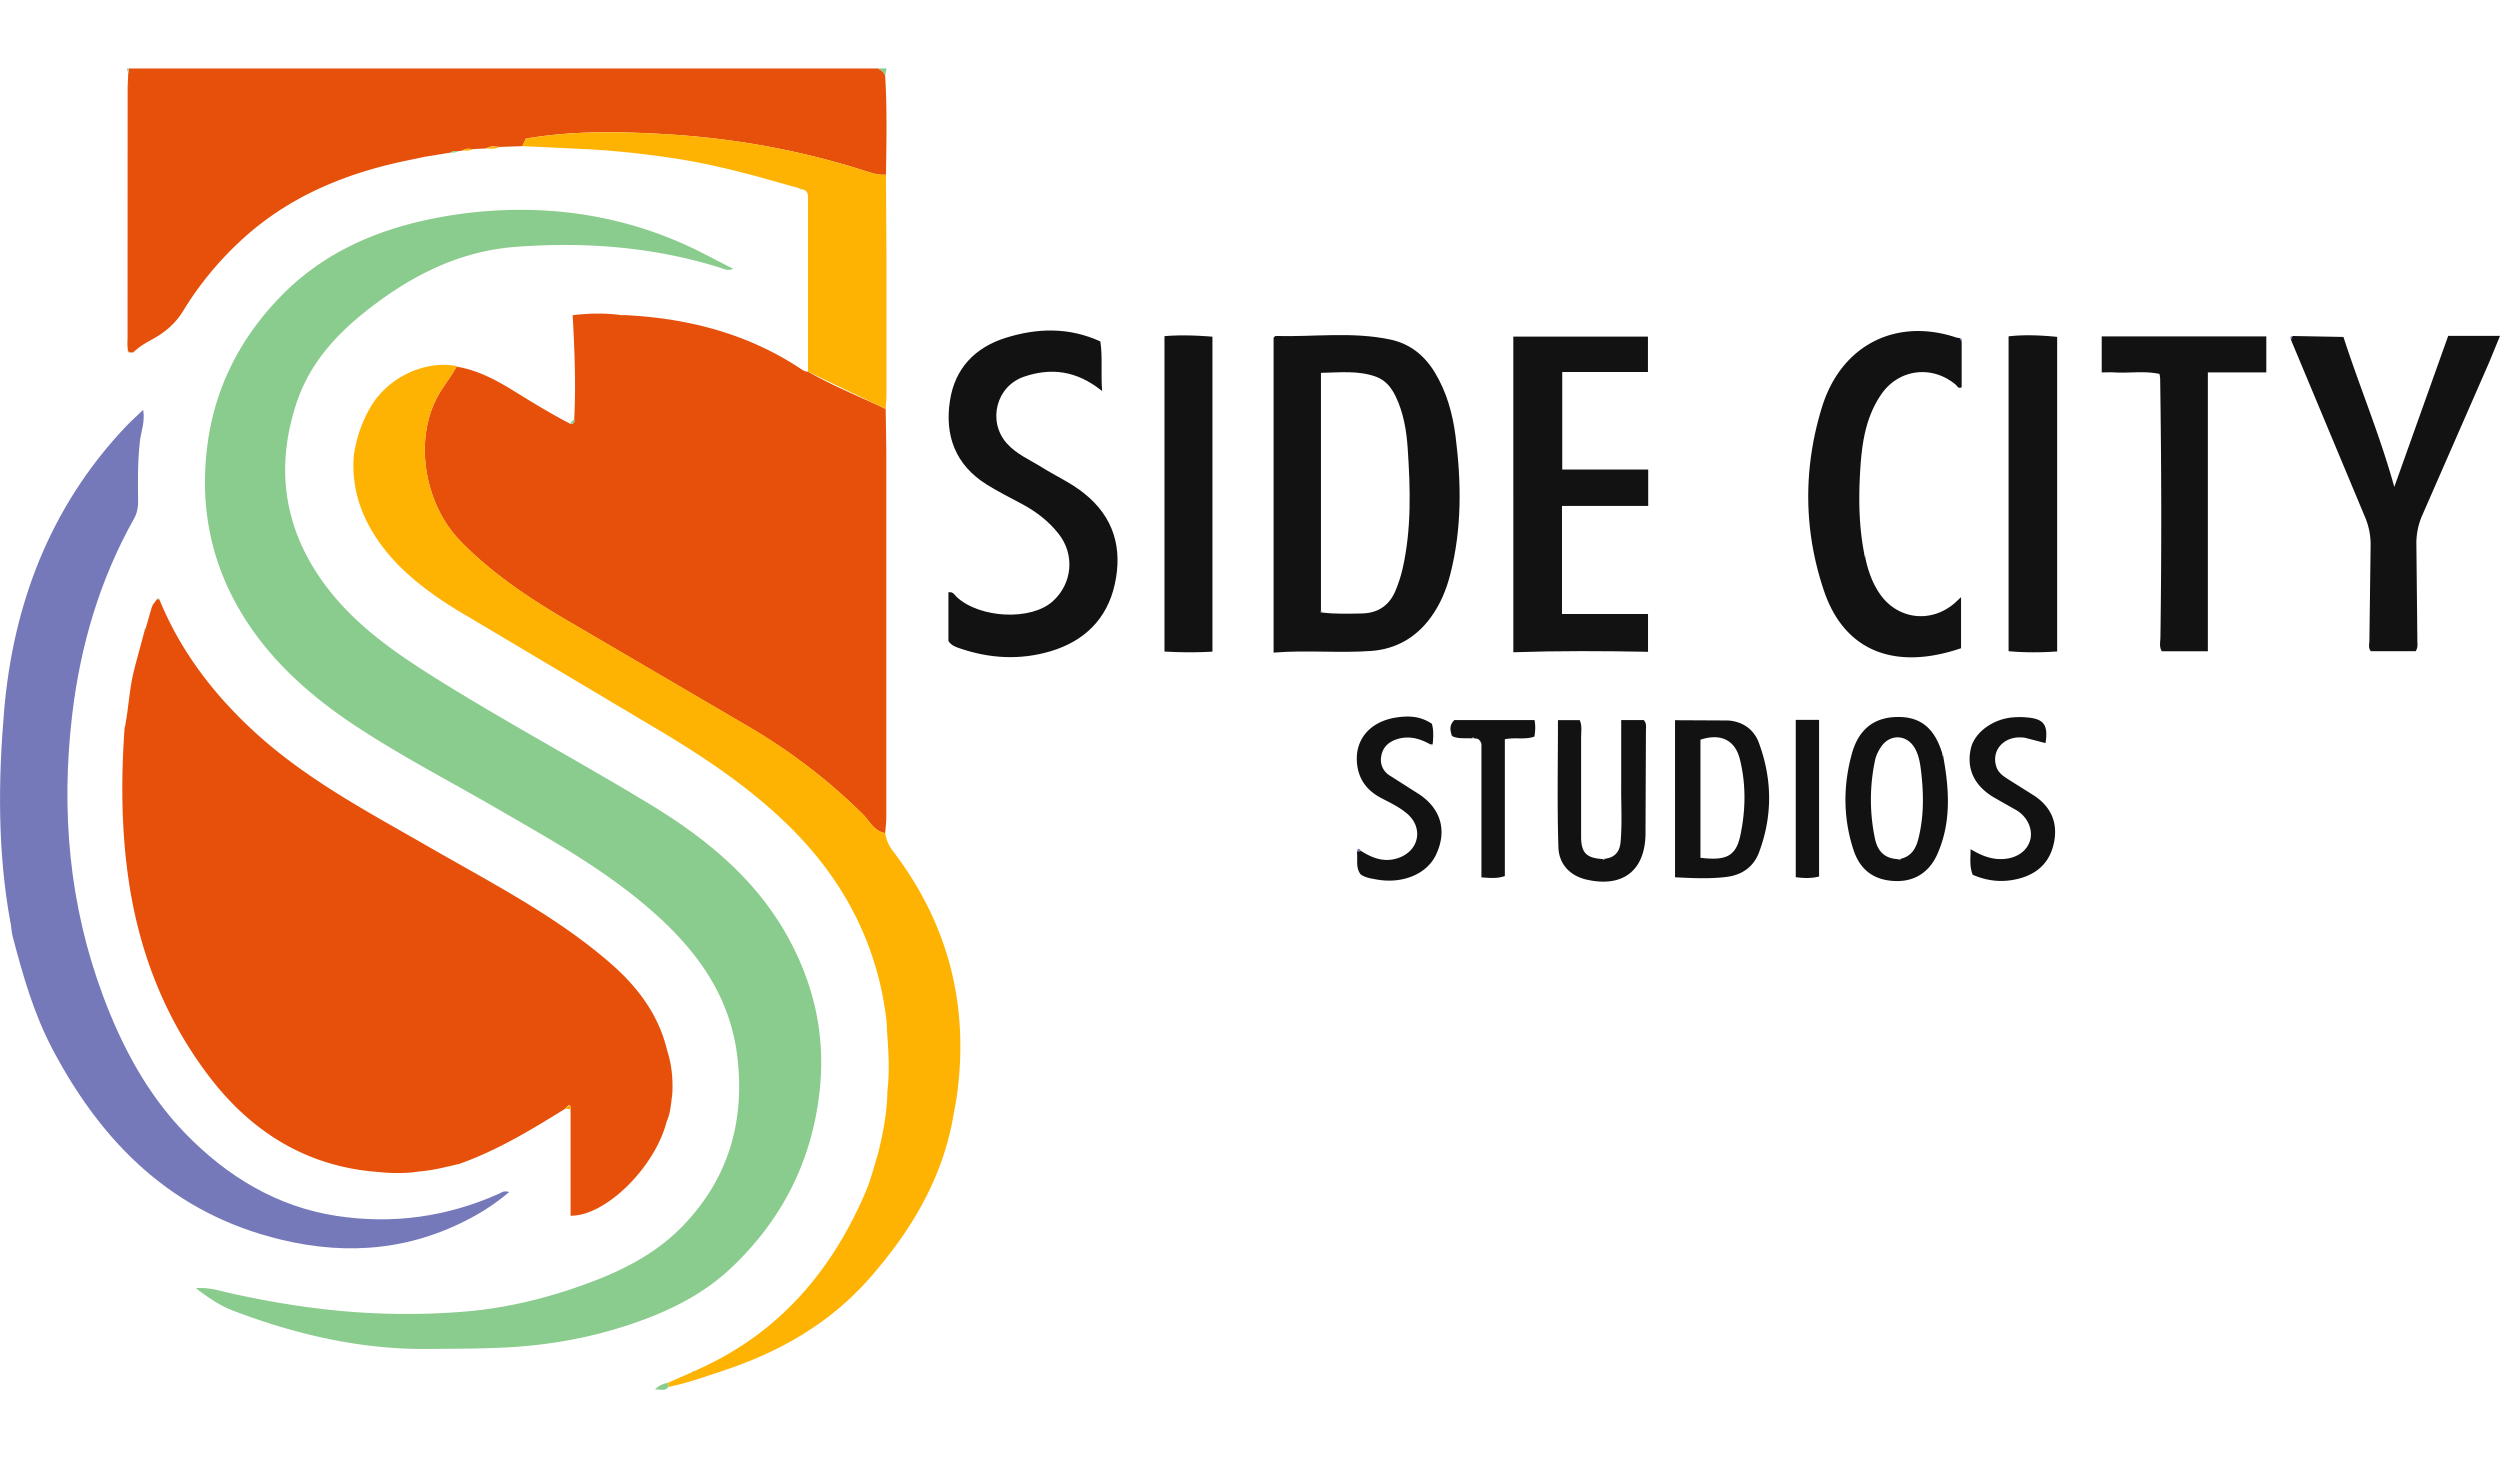 <?xml version="1.0"?>
<svg xmlns="http://www.w3.org/2000/svg" xmlns:v="https://vecta.io/nano" viewBox="0 0 286.16 151.27" width="60" height="35"><style><![CDATA[.F{fill:#8acb8e}.G{fill:#feb302}.H{fill:#7578b9}]]></style><path d="M14.58 31.67l.02-.74h.05-.05l.01-28.82c.02-.02.07-.04.07-.05-.01-.05-.04-.1-.06-.15l.06-1.34.1-.56h85.71c.37.19.7.42.83.83.23 3.78.15 7.55.09 11.33-.8.06-1.56-.17-2.31-.41-7.35-2.36-14.92-3.74-22.6-4.21-5.4-.33-10.85-.45-16.31.49l-.4.86-2.62.09c-.51-.02-1.04-.17-1.51.17l-1.53.08c-.4-.03-.82-.13-1.17.16-.17.03-.34.05-.5.08-.29-.03-.59-.07-.84.15l-3.05.5-.03-.06-.02.07-2.44.51c-6.79 1.47-13.03 4.09-18.23 8.8-2.68 2.43-4.99 5.2-6.87 8.29-.9 1.48-2.12 2.5-3.6 3.3-.77.41-1.51.87-2.14 1.48-.17 0-.34-.01-.51-.02v-.1l-.09-.05a15.09 15.09 0 0 1-.05-.67z" fill="#e6500a"/><path d="M101.31.83c-.14-.42-.47-.64-.83-.83h1l-.16.83zM14.77 0l-.1.56-.15-.56h.25z" class="F"/><path d="M14.3 75.39c.45-2.29.51-4.64 1.15-6.89v-.05l1.09-4.04.17-.42.64-2.24.15-.36.5-.67c.07.05.15.07.24.06 2.39 5.85 6.11 10.74 10.73 15.02 6.03 5.58 13.24 9.35 20.27 13.4 7.07 4.07 14.37 7.8 20.58 13.18 3.12 2.7 5.56 5.9 6.54 10.01l.01.05c.52 1.59.67 3.22.59 4.88l-.05.03.05.03c-.16 1.08-.19 2.18-.66 3.19-1.31 5.18-6.96 10.81-10.99 10.76v-12.22c0-.17.09-.39-.24-.43l-.37.4c-3.89 2.42-7.81 4.79-12.16 6.33h-.02c-1.49.34-2.98.74-4.52.85-.24.03-.47.07-.71.1h-.02a19.61 19.61 0 0 1-3.98-.04h-.03c-8.21-.61-14.56-4.65-19.38-11.01-5.03-6.64-7.97-14.21-9.17-22.49-.84-5.82-.86-11.62-.44-17.45h.05-.05zm57.02-47.16c7.27.34 14.13 2.06 20.28 6.12.28.18.55.38.9.37 2.85 1.64 5.91 2.86 8.88 4.26l.07 4.83v41.88c0 .62-.08 1.23-.13 1.84-1.31-.21-1.78-1.4-2.59-2.19-4.05-4-8.55-7.4-13.49-10.25L65.85 63.74C61.1 61 56.54 58.05 52.69 54.1c-3.96-4.06-5.31-11.12-2.77-16.22.65-1.31 1.6-2.4 2.29-3.66l.06-.08c2.54.42 4.73 1.65 6.87 2.98 2 1.24 4.01 2.45 6.09 3.54.46.1.55-.15.5-.53.2-3.93.04-7.86-.18-11.88 2.03-.24 3.83-.25 5.62 0l.07.04.07-.04z" fill="#e6500a"/><path d="M83.9 22.94c-.61.29-1.07 0-1.51-.14-7.67-2.39-15.56-2.98-23.5-2.36-6.56.52-12.2 3.48-17.28 7.57-3.4 2.73-6.19 5.96-7.6 10.09-2.62 7.7-1.49 14.94 3.5 21.42 3.28 4.26 7.64 7.32 12.15 10.15 8.11 5.09 16.56 9.61 24.75 14.57 6.39 3.88 12.09 8.53 15.76 15.17 2.98 5.4 4.32 11.19 3.67 17.42-.84 8.14-4.29 14.95-10.2 20.52-3.12 2.94-6.92 4.83-10.95 6.23-4.68 1.63-9.5 2.53-14.46 2.81-3.11.17-6.22.16-9.33.19-7.69.06-15.04-1.66-22.18-4.37-1.5-.57-2.85-1.47-4.3-2.59 1.53-.12 2.76.32 4.01.59 4.73 1.05 9.5 1.82 14.35 2.16 4.11.29 8.21.27 12.31-.06 4.86-.39 9.54-1.54 14.12-3.22 4.14-1.52 7.97-3.47 11.05-6.7 5.15-5.4 6.99-11.86 6.15-19.16-.9-7.79-5.48-13.31-11.27-18.04-5.03-4.1-10.69-7.25-16.29-10.49-5.38-3.12-10.91-5.97-16.1-9.4-4.81-3.18-9.14-6.91-12.35-11.75-3.94-5.93-5.5-12.45-4.76-19.58.73-7.05 3.7-12.98 8.61-17.99 4.53-4.61 10.14-7.21 16.38-8.59a50.59 50.59 0 0 1 11.1-1.2c7.28.03 14.21 1.64 20.71 4.96l3.45 1.77z" class="F"/><path d="M52.22 34.21c-.69 1.27-1.64 2.35-2.29 3.66-2.55 5.1-1.19 12.16 2.77 16.22 3.85 3.95 8.41 6.9 13.16 9.64l19.39 11.35a66.71 66.71 0 0 1 13.49 10.25c.81.79 1.28 1.99 2.59 2.19.09.8.42 1.46.91 2.11 6.39 8.39 8.75 17.82 7.25 28.24l-.44 2.45c-1.32 7.02-4.84 12.82-9.48 18.12-4.6 5.25-10.38 8.51-16.89 10.66-2.04.68-4.07 1.4-6.18 1.83 0-.16-.01-.33-.02-.49l2.78-1.22.33-.15c.11-.06.22-.11.33-.16l.02-.01c9.2-4.13 15.26-11.21 19.15-20.31.58-1.36.93-2.82 1.38-4.23.59-2.38 1.07-4.78 1.1-7.25.28-2.32.13-4.64-.04-6.96h.06-.06c-.01-1.34-.27-2.66-.49-3.98h.07l-.07.02c-1.57-8.05-5.63-14.71-11.55-20.26-4.28-4.01-9.15-7.26-14.18-10.25L52.34 62.02c-3.63-2.24-7.07-4.84-9.43-8.53-1.79-2.79-2.68-5.85-2.41-9.19h.05-.05c.3-2.03.94-3.93 2.01-5.69 2.01-3.3 6.15-5.22 9.78-4.54l-.04.1z" class="G"/><path d="M1.18 97.68C-.28 89.67-.21 81.54.47 73.55 1.5 61.41 5.69 50.28 14.24 41.17c.63-.68 1.33-1.3 2.15-2.09.23 1.42-.26 2.51-.38 3.62-.25 2.27-.24 4.54-.2 6.82.01.72-.11 1.38-.47 2.02-3.94 7.02-6.15 14.57-7.09 22.55-1.28 10.98-.33 21.71 3.55 32.09 2.17 5.81 5.08 11.28 9.45 15.77 4.76 4.89 10.44 8.35 17.28 9.4 6.41.98 12.65.12 18.6-2.55.28-.13.55-.39 1.15-.18-1.22 1.03-2.42 1.86-3.68 2.58-7.09 4.02-14.57 4.77-22.46 2.86-12.29-2.96-20.33-10.87-26.06-21.66-2.2-4.14-3.46-8.57-4.63-13.04-.12-.48-.15-.98-.22-1.47.03-.08 0-.15-.06-.2z" class="H"/><path d="M145.78 66.88V30.83c.11-.1.17-.2.23-.2 4.38.12 8.79-.52 13.15.41 2.23.48 3.87 1.8 5.05 3.72 1.38 2.27 2.07 4.76 2.4 7.36.67 5.29.73 10.56-.6 15.77-.45 1.77-1.14 3.45-2.23 4.94-1.68 2.31-3.98 3.64-6.81 3.85-3.67.27-7.36-.12-11.19.19zm5.42-4.77c-.09.14-.02.17.11.17 1.52.19 3.06.14 4.59.11 1.9-.04 3.2-.98 3.89-2.74.3-.76.57-1.55.75-2.35 1.04-4.57.9-9.19.59-13.81-.14-2.07-.48-4.1-1.4-5.99-.48-.99-1.16-1.82-2.23-2.21-2.03-.73-4.13-.48-6.3-.44v27.27zm-25.06-25.19c-2.9-2.33-5.82-2.69-8.93-1.63-3.19 1.09-4.2 5.11-1.97 7.63 1.1 1.24 2.62 1.87 3.98 2.72 1.61 1.01 3.36 1.79 4.86 2.99 3.43 2.73 4.43 6.32 3.52 10.43-.88 3.97-3.49 6.51-7.36 7.66-3.48 1.03-6.96.84-10.39-.34-.47-.16-.95-.32-1.29-.83v-5.58c.56-.1.71.32.96.55 2.68 2.45 8.51 2.71 10.98.48 2.25-2.03 2.56-5.34.67-7.73-1.14-1.45-2.58-2.55-4.21-3.42-1.35-.72-2.72-1.41-4.02-2.22-3.58-2.24-4.83-5.61-4.2-9.62.57-3.68 2.87-6.08 6.41-7.18 3.58-1.11 7.16-1.23 10.8.42.27 1.79.05 3.58.2 5.66zm62.52 8.99v4.17h-9.87v12.37h9.85v4.33c-5.13-.1-10.24-.12-15.42.05V30.7h15.41v4.05h-9.81v11.17h9.85z" fill="#121212"/><path d="M101.37 38.98l-8.88-4.26V14.96c0-.51 0-1.01-.68-1.12l-.34-.12-1.56-.44c-4.07-1.17-8.14-2.26-12.32-2.92-3.93-.62-7.88-1.02-11.85-1.18l-5.95-.28.4-.86c5.46-.94 10.91-.82 16.31-.49 7.68.47 15.24 1.84 22.6 4.21.75.24 1.5.47 2.31.41l.06 9.56v15.53c0 .58-.06 1.15-.1 1.73z" class="G"/><path d="M262.43 30.63l5.81.11c1.86 5.76 4.16 11.18 5.82 17.17l6.17-17.29h5.93l-1.23 3-7.69 17.58a7.99 7.99 0 0 0-.65 3.38l.11 10.93c0 .37.09.75-.19 1.2h-5.13c-.33-.36-.17-.83-.17-1.27l.14-10.8a7.96 7.96 0 0 0-.63-3.26l-8.49-20.32c.06-.15.13-.29.19-.44zm-48.94 25.28c.3 1.47.77 2.87 1.61 4.13 2.05 3.1 6.05 3.56 8.8 1.02l.57-.54v5.85c-7.53 2.57-13.34.39-15.69-6.57-2.33-6.89-2.39-13.99-.24-20.99 2.24-7.29 8.62-10.24 15.3-8.03.16.05.33.07.49.1l.21.4v5.21c-.38.23-.51-.15-.71-.31-2.71-2.25-6.49-1.77-8.48 1.11-1.84 2.66-2.25 5.74-2.43 8.85-.19 3.19-.14 6.37.49 9.52-.02.03-.05.08-.04.1.03.06.09.11.13.16zm33.71-20.93c-1.72-.39-3.47-.07-5.2-.18-.45-.03-.9 0-1.43 0v-4.12h18.84v4.12h-6.69v31.92h-5.27c-.33-.54-.16-1.09-.16-1.61.14-9.85.12-19.7-.03-29.55 0-.2-.05-.41-.08-.61.02-.01.03-.02.05-.03-.01.02-.02.04-.04.06zm-11.73 31.76c-1.92.13-3.71.14-5.56-.03V30.67c1.86-.21 3.69-.12 5.56.06v36.01zm-96.69.02c-1.86.11-3.65.09-5.49-.01v-36.1c1.88-.16 3.68-.08 5.49.06v36.05zm52.95 25.82V74.61l6.05.03c1.64.1 2.97.99 3.54 2.54 1.55 4.17 1.59 8.39.02 12.57-.62 1.64-1.92 2.56-3.65 2.79-1.97.25-3.94.15-5.97.05zm2.91-2.22c2.98.35 4.06-.19 4.57-2.58.61-2.89.66-5.83-.06-8.71-.55-2.21-2.22-2.99-4.51-2.23v13.52zm27.79-11.59c.69 3.74.93 7.47-.63 11.07-.94 2.19-2.66 3.25-4.85 3.18-2.4-.08-4.03-1.22-4.8-3.59-1.18-3.62-1.19-7.31-.18-10.98.79-2.86 2.61-4.23 5.37-4.21 2.58.01 4.16 1.37 5.01 4.28-.01.03-.05.08-.04.1.03.06.08.1.12.15zm-5.12 11.74c.12.19.2.09.26-.04 1.21-.28 1.73-1.17 2.01-2.27.64-2.52.62-5.07.33-7.62-.11-.94-.24-1.89-.71-2.73-.91-1.64-2.9-1.72-3.92-.14-.29.44-.54.95-.65 1.46a21.69 21.69 0 0 0-.02 8.97c.34 1.61 1.22 2.31 2.69 2.38zm-33.63-.04c1.11-.12 1.7-.76 1.81-1.85.21-2.23.05-4.46.08-6.69v-7.34h2.58c.35.38.25.82.25 1.22l-.05 11.91c-.09 4.14-2.63 6.05-6.68 5.15-1.99-.44-3.23-1.81-3.29-3.72-.15-4.82-.05-9.65-.05-14.55h2.49c.29.64.16 1.31.16 1.96v11.42c.01 1.83.63 2.41 2.47 2.52.09.14.16.08.23-.02zm42.12 1.82c-.39-.99-.23-1.88-.24-2.92 1.29.78 2.54 1.26 3.96 1.11 1.45-.15 2.55-.97 2.87-2.18.31-1.21-.31-2.61-1.55-3.37l-2.59-1.47c-2.27-1.34-3.18-3.28-2.66-5.61.41-1.81 2.47-3.36 4.78-3.56.54-.05 1.08-.05 1.62 0 1.96.16 2.47.84 2.15 2.94l-2.36-.61c-2.29-.35-3.93 1.38-3.26 3.35.26.74.87 1.09 1.45 1.47l2.94 1.85c1.86 1.27 2.64 3.04 2.21 5.26-.45 2.32-1.92 3.69-4.18 4.23-1.74.42-3.44.26-5.14-.48zM163.77 77.4c-1.27-.71-2.57-1.09-4.03-.56-.96.35-1.52 1.02-1.65 1.97a2.09 2.09 0 0 0 .98 2.13l3.44 2.19c2.48 1.7 3.14 4.22 1.84 6.92-1.05 2.19-3.85 3.34-6.84 2.78-.6-.11-1.23-.19-1.76-.57-.62-.79-.3-1.75-.44-2.62l.49-.06c1.34.85 2.74 1.36 4.34.77 2.31-.85 2.8-3.43.93-5.04-.88-.76-1.94-1.25-2.97-1.79-1.72-.9-2.69-2.28-2.79-4.23-.13-2.66 1.67-4.6 4.63-5.01 1.65-.23 2.82-.02 3.96.74.21.73.16 1.51.1 2.29l-.24.09zm2.37-1.17c-.18-.58-.2-1.14.34-1.64h9.17c.12.66.09 1.26-.01 1.89-1.09.4-2.19.06-3.39.31v15.66c-.95.32-1.76.21-2.68.15V77.3c-.24-.64-.55-.59-.84-.61-.07-.13-.15-.14-.23 0-.75-.06-1.52.09-2.24-.24l-.12-.2zm39.41 16.34v-18h2.67V92.5c-.95.24-1.76.19-2.67.08z" fill="#121212"/><path d="M76.46 150.45l.02.49c-.38.51-.83.26-1.51.26.56-.55 1.03-.63 1.49-.76z" class="F"/><path d="M64.72 119.1l.37-.4c.33.04.24.26.24.43l-.61-.03zM55.67 9.16c.47-.34 1-.18 1.51-.17-.48.27-1 .19-1.51.17z" class="G"/><path d="M65.74 40.12c.05.38-.04.63-.5.53l.5-.53zM51.61 9.63c.25-.22.55-.18.84-.15-.26.18-.55.18-.84.15z" class="F"/><path d="m52.96,9.4c.36-.3.77-.19,1.17-.16-.37.21-.77.19-1.17.16Z" class="G"/><path d="M79.58 149.09l-.33.15c.06-.18.21-.14.33-.15zM91.47 13.72l.34.12c-.14.03-.27.04-.34-.12z" class="F"/><path d="M17.5 61.4l-.15.36.15-.36z" class="G"/><path d="M16.71 64l-.17.42c-.02-.17-.02-.34.17-.42zm-2.1-62.1c.02.05.05.1.06.15 0 .01-.04.04-.07.05-.06-.07-.06-.14 0-.21z" class="F"/><path d="M262.43 30.63l-.19.44c-.12-.23-.12-.4.19-.44zM155.8 89.58l-.49.06c.11-.42.28-.38.49-.06zm68.73-58.31l-.21-.4c.28.02.25.2.21.4z" class="H"/><path d="M15.45 68.45v.05l-.05-.03.05-.02zm-.22-35.94zm-.93 42.88h.05-.05 0z" class="F"/><path d="M166.14 76.23l.12.2c-.13-.02-.18-.08-.12-.2zm2.36.45c.08-.13.16-.13.23 0h-.23z" class="H"/><path d="M48.51 10.13l.02-.07.03.07h-.05z" class="G"/><path d="M14.59 30.93h.06-.06 0zM163.77 77.4l.24-.09c0 .24-.09.25-.24.09z" class="F"/><path d="m222.43,78.77c-.04-.05-.09-.1-.12-.15-.01-.02.02-.06.04-.1.04.05.09.1.13.16,0,.02-.03.06-.04.09Z" class="H"/><path d="M46.06 10.64zm43.83 2.64zM18.24 60.8c-.09 0-.17-.02-.24-.06.12-.15.21-.13.24.06z" class="F"/><path d="M213.49 55.91c-.04-.05-.1-.1-.13-.16-.01-.02.03-.07.04-.1.05.05.1.1.14.16.01.02-.03.06-.05.1zm-29.81 34.56c-.07.11-.14.17-.23.02.08 0 .15-.02.23-.02z" class="H"/><path d="M1.18 97.68c.07.05.09.12.06.2-.08-.05-.1-.12-.06-.2zm99.83 8.55l.07-.02-.07-.01v.03zm.49 3.96l.06-.01-.06-.01v.02zm-25.12 2.29l-.01-.06.05.02-.04.04zM40.47 44.34h.05l-.05-.01v.01zm36.5 73.07l-.05-.03.05-.03v.06zm32.52.45v.02h.06l-.06-.02z" class="F"/><path d="M247.2 34.98s.02-.04.04-.06c-.02.01-.03.02-.05.03l.01.03z" class="H"/><path d="M109.04 120.35z" class="F"/><path d="M76.32 120.59z" class="G"/><path d="M100.44 124.38zm-47.9 1.05h.02-.02zm-9.25.91h.03-.03zm4 .04h.02-.02zm.73-.1h.01v.05l-.01-.05zm4.2-92.07l.04-.1.02.02-.06.08zm27.7 114.71l-.02.01.02-.01z" class="F"/><path d="M71.32 28.23l-.07.04-.07-.04.07-.06.07.06z" class="G"/><path d="M14.63 32.34l.09.05-.01.11-.09-.05.01-.11z" class="F"/><path d="M151.2 62.1l.1.05v.12c-.13 0-.2-.03-.11-.17zm66.11 28.41l.26-.04c-.07.13-.14.23-.26.04z" class="H"/></svg>
